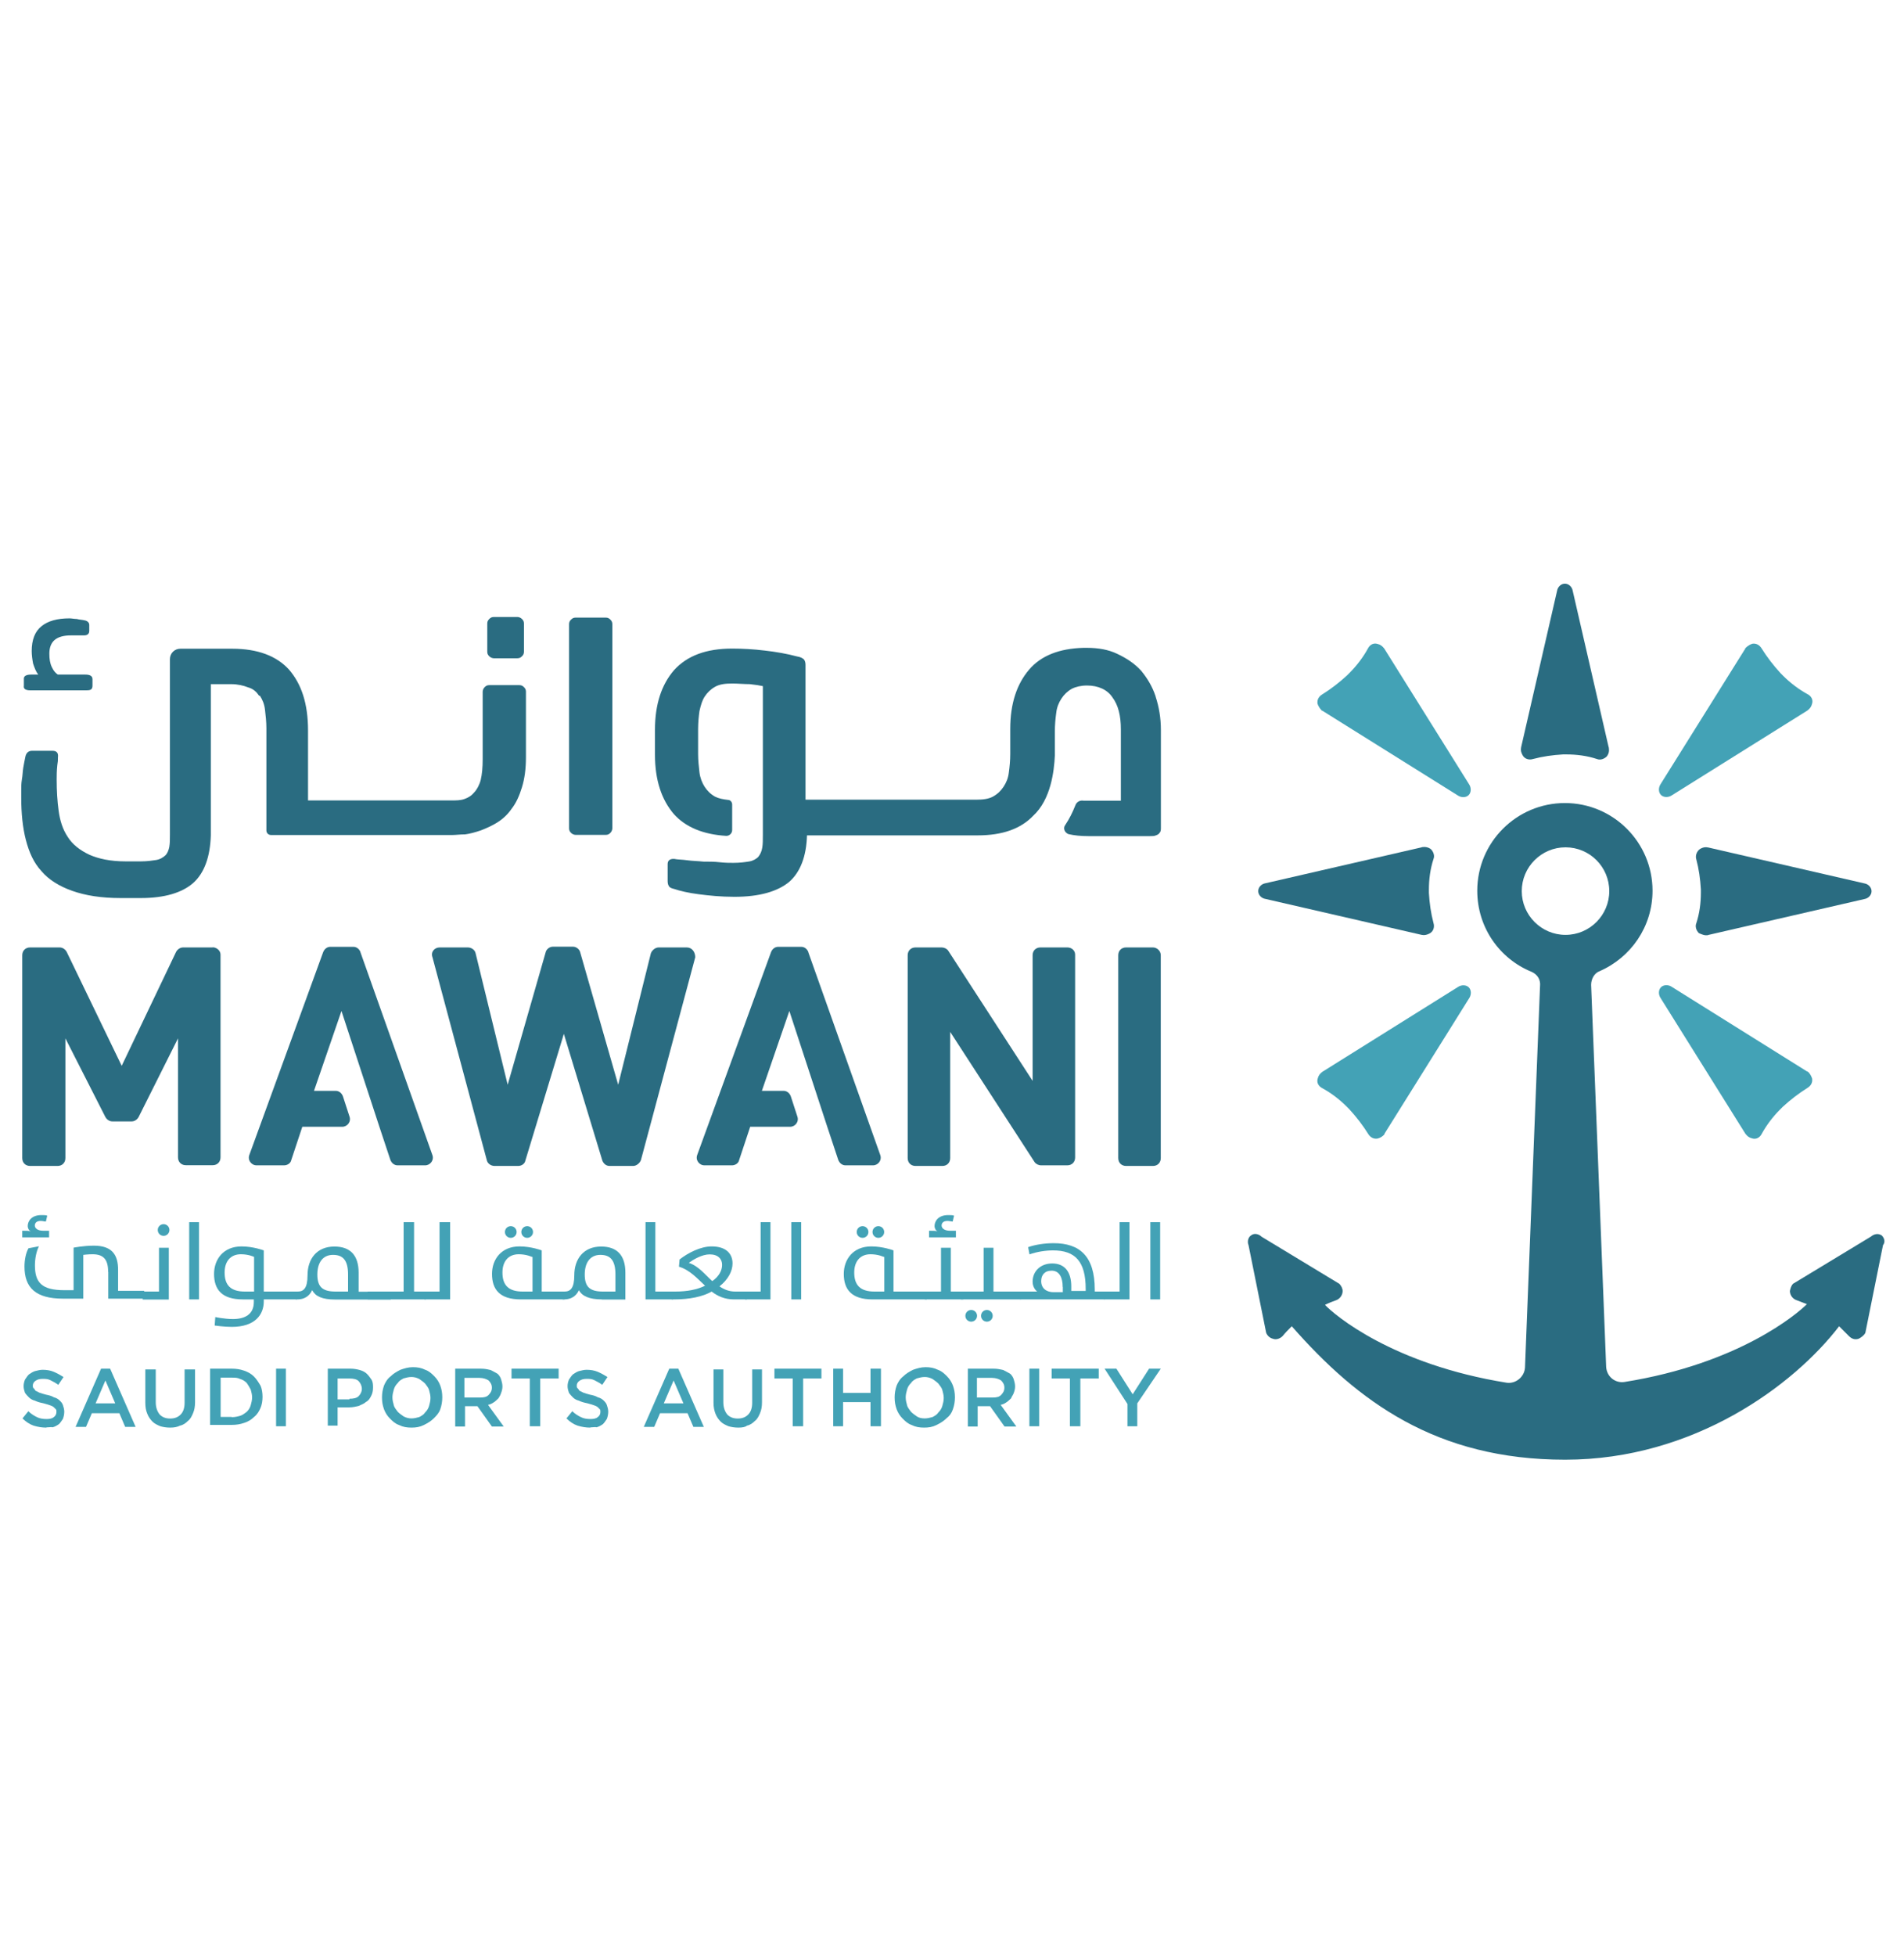 <svg xmlns="http://www.w3.org/2000/svg" id="Layer_1" viewBox="0 0 153.17 157.28"><defs><style>      .st0 {        fill: #43a2b6;      }      .st1 {        fill: #2a6c81;      }    </style></defs><path class="st1" d="M129.41,60.08l-2.89-12.57c-.05-.32-.32-.58-.63-.58s-.58.26-.63.58l-2.89,12.57c-.05.26,0,.42.11.63.16.32.53.42.84.32.79-.21,1.58-.32,2.42-.37h.26c.84,0,1.68.11,2.47.37.26.11.58,0,.79-.21.16-.21.21-.42.16-.74"></path><path class="st1" d="M137.41,75.18l12.57-2.89c.32-.05.58-.32.58-.63s-.26-.58-.58-.63l-12.57-2.89c-.26-.05-.42,0-.63.11-.26.16-.42.53-.32.84.21.79.32,1.58.37,2.42v.26c0,.84-.11,1.68-.37,2.47-.11.26,0,.58.21.79.26.11.47.21.74.16"></path><path class="st0" d="M140.41,52.14l-6.84,10.94c-.16.26-.16.63.05.84s.58.21.84.05l10.94-6.84c.21-.16.32-.32.37-.53.11-.32-.05-.63-.37-.79-.68-.37-1.37-.89-1.95-1.47l-.21-.21c-.58-.63-1.1-1.31-1.53-2-.16-.26-.42-.42-.74-.37-.16.05-.37.16-.58.37"></path><path class="st0" d="M106.37,57.14l10.94,6.84c.26.16.63.16.84-.05s.21-.58.05-.84l-6.84-10.94c-.16-.21-.32-.32-.53-.37-.32-.11-.63.05-.79.37-.37.68-.89,1.37-1.47,1.95l-.21.21c-.63.58-1.31,1.1-2,1.53-.26.16-.42.42-.37.74.05.16.16.37.37.58"></path><path class="st1" d="M114.37,68.13l-12.57,2.89c-.32.05-.58.32-.58.63s.26.58.58.63l12.57,2.89c.21.05.42,0,.63-.11.32-.16.42-.53.32-.84-.21-.79-.32-1.58-.37-2.42v-.26c0-.84.11-1.68.37-2.47.11-.26,0-.58-.21-.79-.21-.16-.47-.21-.74-.16"></path><path class="st0" d="M111.37,91.17l6.84-10.94c.16-.26.16-.63-.05-.84s-.58-.21-.84-.05l-10.94,6.84c-.21.16-.32.32-.37.53-.11.32.05.63.37.79.68.37,1.37.89,1.95,1.47l.21.21c.58.63,1.1,1.31,1.53,2,.16.26.42.42.74.37.21-.05.42-.16.58-.37"></path><path class="st0" d="M145.4,86.17l-10.94-6.84c-.26-.16-.63-.16-.84.05s-.21.58-.05.84l6.84,10.94c.16.21.32.32.53.37.32.11.63-.05.79-.37.37-.68.89-1.37,1.47-1.95l.21-.21c.63-.58,1.31-1.1,2-1.53.26-.16.42-.42.37-.74-.05-.16-.16-.42-.37-.58"></path><path class="st1" d="M125.94,68.13c1.95,0,3.52,1.58,3.52,3.52s-1.58,3.52-3.52,3.52-3.52-1.58-3.52-3.52,1.58-3.52,3.52-3.52M151.35,99.32c-.26-.16-.58-.11-.84.11l-6.26,3.79c-.16.16-.21.37-.26.58,0,.32.21.63.53.74.26.11.58.21.84.32-.79.79-5.47,4.79-14.68,6.26-.74.11-1.42-.42-1.47-1.21l-1.21-30.72c0-.47.26-.95.68-1.1h0c2.52-1.1,4.26-3.58,4.26-6.47,0-3.89-3.16-7.05-7.05-7.05s-7.05,3.16-7.05,7.05c0,2.95,1.79,5.47,4.37,6.52.47.21.74.63.68,1.16l-1.21,30.67c-.05.74-.74,1.31-1.47,1.21-9.15-1.47-13.83-5.42-14.62-6.26.32-.16.58-.26.89-.37s.53-.42.53-.74c0-.21-.11-.42-.26-.58l-6.26-3.79c-.21-.21-.58-.32-.84-.11-.26.16-.32.53-.21.79l1.42,7.05c.11.26.32.42.53.47.26.11.58,0,.79-.21.21-.26.47-.53.74-.79,5.31,6.05,11.62,10.73,21.99,10.73s18.41-6,22.04-10.73l.79.79c.21.21.47.32.79.21.21-.11.42-.26.53-.47l1.42-7.05c.21-.26.11-.58-.11-.79"></path><path class="st0" d="M3.75,114.79c-.37,0-.68-.05-1.05-.16-.32-.11-.63-.32-.89-.58l.47-.58c.21.21.47.37.68.47.21.11.47.16.79.16.26,0,.47-.05.58-.16.16-.11.21-.26.21-.42h0c0-.11,0-.16-.05-.21s-.11-.11-.16-.16-.16-.11-.32-.16-.32-.11-.53-.16c-.26-.05-.47-.11-.68-.21-.21-.05-.37-.16-.47-.26s-.21-.21-.32-.37c-.05-.16-.11-.32-.11-.53h0c0-.21.05-.37.11-.53.11-.16.21-.32.32-.42.16-.11.32-.21.47-.26.21-.05.42-.11.63-.11.32,0,.63.05.89.16.26.11.53.26.79.42l-.42.63c-.21-.16-.42-.26-.63-.37s-.42-.11-.63-.11c-.26,0-.42.05-.58.16s-.21.26-.21.37h0c0,.11,0,.16.05.21s.11.11.16.21c.11.05.21.11.32.16.16.05.32.11.53.16.26.05.47.11.63.21.21.05.37.16.47.26.11.11.21.21.26.37.05.16.11.32.11.53h0c0,.21-.05.42-.11.58-.11.16-.21.32-.32.42-.16.11-.32.21-.53.26,0-.05-.21,0-.47,0"></path><path class="st0" d="M9.27,112.84l-.79-1.84-.79,1.84h1.58ZM8.12,110.05h.74l2.05,4.68h-.84l-.47-1.1h-2.21l-.47,1.1h-.84l2.05-4.68h-.01Z"></path><path class="st0" d="M13.69,114.79c-.32,0-.58-.05-.79-.11-.26-.11-.47-.21-.63-.37s-.32-.37-.42-.63c-.11-.26-.16-.53-.16-.89v-2.68h.84v2.63c0,.42.11.74.32,1,.21.21.47.32.84.32s.63-.11.84-.32.32-.53.32-.95v-2.68h.84v2.63c0,.37-.05.63-.16.89s-.21.47-.42.63c-.16.16-.37.32-.63.37-.21.11-.47.16-.79.16"></path><path class="st0" d="M18.64,113.95c.26,0,.47-.05.68-.11s.37-.21.53-.32c.16-.16.26-.32.32-.53s.11-.42.11-.63h0c0-.21-.05-.42-.11-.63-.11-.21-.21-.37-.32-.53-.16-.16-.32-.26-.53-.32-.21-.11-.42-.11-.68-.11h-.89v3.16h.89v.02ZM16.9,110.05h1.74c.37,0,.68.05,1,.16s.58.26.79.47.37.47.53.74c.11.26.16.58.16.89h0c0,.32-.05.63-.16.89s-.26.53-.53.74c-.21.21-.47.37-.79.47-.32.11-.63.16-1,.16h-1.74v-4.52Z"></path><rect class="st0" x="22.21" y="110.05" width=".79" height="4.63"></rect><path class="st0" d="M28.11,112.47c.32,0,.58-.05.74-.21s.26-.37.26-.58h0c0-.26-.11-.47-.26-.63-.16-.16-.42-.21-.74-.21h-.95v1.68h.95v-.05ZM26.37,110.05h1.84c.26,0,.53.05.74.11s.42.16.58.32c.16.16.26.32.37.47.11.21.11.42.11.63h0c0,.26-.05.47-.16.68s-.21.37-.42.47c-.16.16-.37.21-.58.32-.21.05-.47.11-.74.11h-.95v1.47h-.79v-4.58h0Z"></path><path class="st0" d="M33.1,114.05c.21,0,.42-.05.63-.11.21-.11.37-.21.47-.37.16-.16.26-.32.32-.53s.11-.42.11-.63h0c0-.21-.05-.42-.11-.63-.05-.21-.21-.37-.32-.53-.16-.16-.32-.26-.47-.37-.21-.11-.42-.16-.63-.16s-.42.05-.63.11c-.21.11-.37.21-.47.37-.16.16-.26.32-.32.53s-.11.42-.11.63h0c0,.21.05.42.11.63.05.21.21.37.32.53.16.16.32.26.47.37.21.11.42.16.63.16M33.1,114.79c-.37,0-.68-.05-1-.21-.32-.11-.53-.32-.74-.53s-.37-.47-.47-.74c-.11-.32-.16-.58-.16-.95h0c0-.32.05-.63.16-.95.11-.26.26-.53.53-.74.21-.21.47-.37.79-.53.32-.11.63-.21,1-.21s.68.05,1,.21c.32.11.53.32.74.53s.37.47.47.74c.11.32.16.58.16.95h0c0,.32-.05.63-.16.95s-.32.53-.53.74-.47.37-.79.53c-.32.16-.63.21-1,.21"></path><path class="st0" d="M38.63,112.37c.32,0,.53-.05.68-.21s.26-.32.26-.58h0c0-.26-.11-.42-.26-.58-.16-.11-.42-.21-.74-.21h-1.21v1.58h1.27ZM36.63,110.05h2.05c.32,0,.53.05.79.11.21.11.42.21.58.32.11.11.21.26.26.42s.11.37.11.58h0c0,.21-.05.37-.11.53-.05.16-.11.26-.21.42-.11.11-.21.21-.37.32s-.26.16-.47.21l1.26,1.74h-.95l-1.16-1.63h-1v1.63h-.79v-4.65Z"></path><polygon class="st0" points="42.62 110.84 41.15 110.84 41.15 110.05 44.94 110.05 44.94 110.84 43.46 110.84 43.46 114.68 42.62 114.68 42.62 110.84"></polygon><path class="st0" d="M47.51,114.79c-.37,0-.68-.05-1.05-.16-.32-.11-.63-.32-.89-.58l.47-.58c.21.21.47.37.68.47.21.11.47.16.79.16.26,0,.47-.05.58-.16.16-.11.21-.26.21-.42h0c0-.11,0-.16-.05-.21s-.11-.11-.16-.16-.16-.11-.32-.16-.32-.11-.53-.16c-.26-.05-.47-.11-.68-.21-.21-.05-.37-.16-.47-.26s-.21-.21-.32-.37c-.05-.16-.11-.32-.11-.53h0c0-.21.05-.37.11-.53.11-.16.21-.32.32-.42.16-.11.32-.21.47-.26.21-.05.42-.11.63-.11.32,0,.63.05.89.16s.53.26.79.42l-.42.63c-.21-.16-.42-.26-.63-.37s-.42-.11-.63-.11c-.26,0-.42.05-.58.16-.16.11-.21.26-.21.37h0c0,.11,0,.16.05.21s.11.11.16.21c.11.05.21.11.32.16.16.05.32.11.53.16.26.05.47.11.63.21.21.05.37.16.47.26s.21.21.26.37.11.32.11.53h0c0,.21-.05.42-.11.58-.11.16-.21.32-.32.42-.16.11-.32.21-.53.26,0-.05-.26,0-.47,0"></path><path class="st0" d="M54.98,112.84l-.79-1.84-.79,1.84h1.58ZM53.83,110.05h.74l2.05,4.68h-.84l-.47-1.1h-2.21l-.47,1.1h-.84l2.05-4.68h-.01Z"></path><path class="st0" d="M59.4,114.79c-.32,0-.58-.05-.79-.11-.26-.11-.47-.21-.63-.37-.16-.16-.32-.37-.42-.63s-.16-.53-.16-.89v-2.68h.79v2.63c0,.42.11.74.32,1,.21.21.47.32.84.32s.63-.11.84-.32.32-.53.32-.95v-2.68h.79v2.63c0,.37-.05.63-.16.89s-.21.47-.42.63c-.16.16-.37.32-.63.37-.11.11-.37.16-.68.16"></path><polygon class="st0" points="63.77 110.84 62.3 110.84 62.3 110.05 66.08 110.05 66.08 110.84 64.61 110.84 64.61 114.68 63.77 114.68 63.77 110.84"></polygon><polygon class="st0" points="67.03 110.05 67.82 110.05 67.82 112 70.03 112 70.03 110.05 70.87 110.05 70.87 114.68 70.03 114.68 70.03 112.74 67.82 112.74 67.82 114.68 67.03 114.68 67.03 110.05"></polygon><path class="st0" d="M74.39,114.05c.21,0,.42-.05.63-.11.21-.11.37-.21.47-.37.16-.16.26-.32.32-.53s.11-.42.11-.63h0c0-.21-.05-.42-.11-.63-.05-.21-.21-.37-.32-.53-.16-.16-.32-.26-.47-.37-.21-.11-.42-.16-.63-.16s-.42.05-.63.11c-.21.11-.37.21-.47.37-.16.16-.26.32-.32.53s-.11.42-.11.63h0c0,.21.05.42.11.63.05.21.21.37.32.53.16.16.32.26.47.37.16.11.37.16.63.16M74.34,114.79c-.37,0-.68-.05-1-.21-.32-.11-.53-.32-.74-.53s-.37-.47-.47-.74c-.11-.32-.16-.58-.16-.95h0c0-.32.05-.63.16-.95.11-.26.26-.53.53-.74.21-.21.47-.37.79-.53.32-.11.63-.21,1-.21s.68.05,1,.21c.32.11.53.32.74.53s.37.47.47.74c.11.32.16.58.16.95h0c0,.32-.05.63-.16.95s-.26.53-.53.74c-.21.21-.47.37-.79.53-.32.16-.63.21-1,.21"></path><path class="st0" d="M79.86,112.37c.32,0,.53-.05.68-.21s.26-.32.26-.58h0c0-.26-.11-.42-.26-.58-.16-.11-.42-.21-.74-.21h-1.21v1.58h1.27ZM77.87,110.05h2.05c.32,0,.53.05.79.11.21.11.42.21.58.32.11.11.21.26.26.42s.11.37.11.58h0c0,.21-.05.37-.11.53-.05.16-.16.26-.21.42-.11.11-.21.21-.37.32s-.26.16-.47.21l1.26,1.74h-.95l-1.16-1.63h-1v1.63h-.79v-4.63h0v-.02Z"></path><rect class="st0" x="82.81" y="110.05" width=".79" height="4.63"></rect><polygon class="st0" points="86.07 110.84 84.6 110.84 84.6 110.05 88.39 110.05 88.39 110.84 86.91 110.84 86.91 114.68 86.07 114.68 86.07 110.84"></polygon><polygon class="st0" points="90.7 112.89 88.86 110.05 89.81 110.05 91.12 112.11 92.44 110.05 93.38 110.05 91.49 112.84 91.49 114.68 90.7 114.68 90.7 112.89"></polygon><path class="st0" d="M8.7,102.27c0-1-.37-1.42-1.26-1.42-.37,0-.74.05-.74.05v3.52h-1.63c-2.21,0-3.1-.89-3.1-2.58,0-.53.11-1.1.32-1.47l.84-.16c-.21.42-.32,1-.32,1.53,0,1.37.53,2,2.37,2h.74v-3.42s.79-.16,1.63-.16c1.47,0,1.95.74,1.95,1.95v1.68h2.1v.63h-2.89v-2.16h-.01ZM1.86,98.96c.26,0,.47,0,.63.05-.16-.05-.26-.26-.26-.42,0-.42.32-.89,1.1-.89.21,0,.37,0,.47.05l-.11.47c-.11,0-.26-.05-.42-.05-.32,0-.47.16-.47.37s.21.42.68.42h.47v.53H1.79v-.53h.07Z"></path><path class="st0" d="M12.69,98.9c0-.26.21-.47.47-.47s.47.21.47.47-.21.47-.47.47-.47-.21-.47-.47M11.48,103.85h1.31v-3.52h.79v4.16h-2.1v-.63h0Z"></path><rect class="st0" x="15.22" y="98.27" width=".79" height="6.21"></rect><path class="st0" d="M20.43,101.06s-.42-.21-1.05-.21c-.84,0-1.31.58-1.31,1.47,0,1,.47,1.53,1.63,1.53h.74v-2.79h-.01ZM17.27,106.58l.05-.68s.74.16,1.42.16c.95,0,1.68-.37,1.68-1.37v-.21h-.89c-1.68,0-2.31-.79-2.31-2.05,0-1.16.74-2.21,2.21-2.21.95,0,1.79.32,1.79.32v3.31h2.68v.63h-2.68v.16c0,1.05-.68,2.05-2.58,2.05-.63,0-1.37-.11-1.37-.11"></path><path class="st0" d="M28,102.48c0-1.16-.42-1.58-1.21-1.58s-1.26.58-1.26,1.58.42,1.37,1.47,1.37h1s0-1.37,0-1.37ZM25.11,103.74c-.21.47-.63.74-1.16.74h-.16v-.63h.16c.47,0,.79-.26.79-1.31,0-1.31.74-2.31,2.16-2.31,1.31,0,1.95.74,1.95,2.1v1.53h2.58v.63h-4.47c-1.05,0-1.58-.26-1.84-.74"></path><polygon class="st0" points="29.58 103.85 32.47 103.85 32.47 98.27 33.31 98.27 33.31 103.85 34.26 103.85 34.26 104.48 29.58 104.48 29.58 103.85"></polygon><polygon class="st0" points="34.15 103.85 35.36 103.85 35.36 98.27 36.21 98.27 36.21 104.48 34.15 104.48 34.15 103.85"></polygon><path class="st0" d="M41.94,99.06c0-.26.21-.47.47-.47s.47.21.47.47-.21.47-.47.47-.47-.21-.47-.47M40.62,99.06c0-.26.21-.47.47-.47s.47.21.47.47-.21.47-.47.47-.47-.21-.47-.47M42.78,101.06s-.42-.21-1.05-.21c-.84,0-1.31.58-1.31,1.47,0,1,.47,1.53,1.63,1.53h.79v-2.79h-.06ZM41.89,104.48c-1.68,0-2.31-.79-2.31-2.05,0-1.16.74-2.21,2.21-2.21.95,0,1.79.32,1.79.32v3.31h1.84v.63h-3.53Z"></path><path class="st0" d="M49.51,102.48c0-1.16-.42-1.58-1.21-1.58s-1.26.58-1.26,1.58.42,1.37,1.47,1.37h1s0-1.37,0-1.37ZM48.41,104.48c-1,0-1.58-.26-1.84-.74-.21.47-.63.74-1.16.74h-.16v-.63h.16c.47,0,.79-.26.79-1.31,0-1.31.74-2.31,2.16-2.31,1.31,0,1.95.74,1.95,2.1v2.16h-1.9Z"></path><polygon class="st0" points="51.93 98.27 52.72 98.27 52.72 103.85 54.14 103.85 54.14 104.48 51.93 104.48 51.93 98.27"></polygon><path class="st0" d="M57.3,103.01c.53-.37.79-.84.79-1.31s-.32-.84-1-.84c-.63,0-1.31.42-1.68.68.79.26,1.31.95,1.89,1.47M53.98,103.85h.32c1,0,1.79-.16,2.42-.47-.63-.58-1.21-1.26-2.1-1.53l.05-.58c.68-.53,1.68-1.05,2.58-1.05,1.21,0,1.68.63,1.68,1.37,0,.63-.37,1.31-1.05,1.84.37.26.79.42,1.26.42h.95v.63h-1.05c-.74,0-1.31-.26-1.79-.63-.74.42-1.79.63-3,.63h-.21v-.63h-.06Z"></path><polygon class="st0" points="59.93 103.85 61.19 103.85 61.19 98.27 61.98 98.27 61.98 104.48 59.93 104.48 59.93 103.85"></polygon><rect class="st0" x="63.66" y="98.27" width=".79" height="6.21"></rect><path class="st0" d="M70.19,99.06c0-.26.21-.47.47-.47s.47.21.47.47-.21.47-.47.47-.47-.21-.47-.47M68.92,99.06c0-.26.21-.47.47-.47s.47.21.47.47-.21.47-.47.47-.47-.21-.47-.47M71.08,101.06s-.42-.21-1.05-.21c-.84,0-1.31.58-1.31,1.47,0,1,.47,1.53,1.63,1.53h.79v-2.79h-.06ZM70.19,104.48c-1.68,0-2.31-.79-2.31-2.05,0-1.16.74-2.21,2.21-2.21.95,0,1.79.32,1.79.32v3.31h2.68v.63s-4.37,0-4.37,0Z"></path><path class="st0" d="M74.81,98.96c.26,0,.47,0,.63.05-.16-.05-.26-.26-.26-.42,0-.42.32-.89,1.1-.89.21,0,.37,0,.47.05l-.11.47c-.11,0-.26-.05-.42-.05-.32,0-.47.16-.47.37s.21.42.68.42h.47v.53h-2.16v-.53h.07ZM74.39,103.85h1.31v-3.52h.79v3.52h1v.63h-3.1v-.63Z"></path><path class="st0" d="M79.39,106.27c-.26,0-.47-.21-.47-.47s.21-.47.47-.47.47.21.47.47-.21.47-.47.47M78.13,106.27c-.26,0-.47-.21-.47-.47s.21-.47.47-.47.47.21.47.47-.21.47-.47.47M77.34,103.85h1.79v-3.52h.79v3.52h2.21v.63h-4.84v-.63s.05,0,.05,0Z"></path><path class="st0" d="M85.49,103.48c0-.74-.26-1.31-.89-1.31-.58,0-.84.37-.84.84,0,.58.42.89,1,.89h.74v-.42h-.01ZM82.07,104.48v-.63h1.37s-.37-.26-.37-.79c0-.84.63-1.47,1.58-1.47,1.05,0,1.53.74,1.53,1.84v.37h1.16v-.16c0-2.21-.84-3.1-2.63-3.1-.58,0-1.31.11-1.89.32l-.11-.58c.58-.21,1.37-.32,2.05-.32,2.1,0,3.31,1.05,3.31,3.73v.16h.79v.63h-6.79Z"></path><polygon class="st0" points="88.81 103.85 90.07 103.85 90.07 98.27 90.86 98.27 90.86 104.48 88.81 104.48 88.81 103.85"></polygon><rect class="st0" x="92.54" y="98.27" width=".79" height="6.21"></rect><path class="st1" d="M46.31,67.13h2.42c.16,0,.26-.05.37-.16s.16-.26.16-.37v-16.41c0-.16-.05-.26-.16-.37s-.21-.16-.37-.16h-2.42c-.16,0-.26.05-.37.16s-.16.21-.16.37v16.41c0,.16.05.26.16.37s.26.16.37.16"></path><path class="st1" d="M39.73,52.93h1.89c.16,0,.26-.05.37-.16s.16-.21.16-.37v-2.26c0-.16-.05-.26-.16-.37s-.26-.16-.37-.16h-1.89c-.16,0-.26.05-.37.16s-.16.21-.16.37v2.26c0,.16.05.26.16.37s.26.16.37.16"></path><path class="st1" d="M2.44,55.51h4.42c.16,0,.32,0,.42-.05.11-.05.16-.16.16-.32v-.53c0-.26-.21-.37-.58-.37h-2.21c-.16-.11-.32-.26-.47-.58-.16-.32-.21-.68-.21-1.1,0-1,.58-1.47,1.74-1.47h1.05c.26,0,.42-.11.42-.37v-.47c0-.16-.11-.32-.37-.37-.21-.05-.42-.05-.63-.11-.21,0-.42-.05-.58-.05-1,0-1.74.21-2.26.63-.53.42-.79,1.1-.79,2,0,.32.05.68.11,1,.11.32.21.63.42.89h-.58c-.37,0-.58.11-.58.32v.58c-.05.26.16.37.53.37"></path><path class="st1" d="M92.96,55.98c-.26-.79-.68-1.47-1.16-2.05-.53-.58-1.16-1-1.95-1.37-.68-.32-1.47-.47-2.42-.47h-.26c-1.95.05-3.42.63-4.37,1.74-1,1.16-1.53,2.74-1.53,4.79v2c0,.53-.05,1.05-.11,1.47-.05.47-.21.84-.42,1.16s-.47.58-.84.79c-.37.21-.84.26-1.37.26h-13.73v-10.84c0-.21-.05-.32-.11-.42-.11-.11-.26-.21-.58-.26-.79-.21-1.68-.37-2.58-.47-.89-.11-1.79-.16-2.63-.16-2.1,0-3.63.58-4.68,1.74-1,1.16-1.53,2.74-1.53,4.79v2c0,2.05.53,3.63,1.53,4.79.95,1.05,2.37,1.63,4.21,1.74.26,0,.47-.21.47-.47v-2.05c0-.21-.16-.37-.32-.37-.42-.05-.74-.11-1.05-.26-.37-.21-.63-.47-.84-.79-.21-.32-.37-.74-.42-1.16-.05-.47-.11-.95-.11-1.47v-2c0-.53.05-1.05.11-1.47.11-.47.21-.84.42-1.16s.47-.58.84-.79c.37-.21.84-.26,1.37-.26.47,0,.95.05,1.42.05.47.05.84.11,1.05.16v11.94c0,.47,0,.74-.05,1.05s-.16.53-.32.74c-.16.16-.42.32-.74.37s-.74.11-1.26.11c-.32,0-.63,0-1.1-.05-.42-.05-.89-.05-1.31-.05-.47-.05-.89-.05-1.31-.11s-.79-.05-1.05-.11h-.05c-.32,0-.47.16-.47.42v1.37c0,.21.05.32.11.42s.21.16.42.21c.47.16,1.16.32,1.95.42.84.11,1.79.21,2.89.21,2,0,3.47-.42,4.42-1.21.89-.79,1.37-2.05,1.42-3.73h13.73c2,0,3.47-.53,4.47-1.58,1.42-1.31,1.68-3.58,1.74-4.84v-1.95c0-.53.05-1.05.11-1.47.05-.47.21-.84.42-1.16s.47-.58.84-.79c.32-.16.74-.26,1.21-.26h0c.89,0,1.63.32,2.05.95.47.63.68,1.47.68,2.58v5.73h-3c-.32-.05-.58.11-.68.42-.21.53-.47,1.05-.79,1.53-.21.26-.05.63.26.74.47.11,1,.16,1.58.16h5c.16,0,.32,0,.42-.05.16-.05.26-.11.32-.21.11-.11.11-.26.11-.42v-7.84c0-1-.16-1.89-.42-2.68"></path><path class="st1" d="M20.9,55.93c.21.32.37.68.42,1.16.05.42.11.95.11,1.47v8.21c0,.21.16.37.37.37h14.62c.26,0,.58-.05,1-.05.37-.05.79-.16,1.26-.32.42-.16.89-.37,1.31-.63s.84-.63,1.16-1.1c.37-.47.63-1.05.84-1.74.21-.68.32-1.47.32-2.42v-5.26c0-.16-.05-.26-.16-.37s-.21-.16-.37-.16h-2.42c-.16,0-.26.05-.37.16s-.16.26-.16.37v5.42c0,.68-.05,1.21-.16,1.68-.11.42-.32.79-.53,1-.21.26-.47.42-.79.53-.32.11-.63.11-1.05.11h-11.52v-5.63c0-2.16-.53-3.73-1.53-4.89-1-1.1-2.52-1.68-4.58-1.68h-4.16c-.47,0-.84.37-.84.84v14.1h0c0,.42,0,.68-.05,1-.05.26-.16.53-.32.68s-.42.32-.74.37-.74.11-1.21.11h-1.26c-1.21,0-2.16-.21-2.89-.53-.79-.37-1.37-.84-1.74-1.42-.42-.63-.63-1.31-.74-2.1-.11-.79-.16-1.63-.16-2.52,0-.32,0-.68.05-1.16.05-.47.05-.21.05-.63.05-.37-.11-.53-.42-.53h-1.68c-.26,0-.47.16-.53.53-.05.26-.11.53-.16.84s-.05.63-.11.95c-.05.32-.05.58-.05.84v.63c0,1.21.11,2.37.37,3.37s.63,1.84,1.26,2.52c.58.68,1.42,1.21,2.47,1.58s2.31.58,3.89.58h1.63c1.89,0,3.31-.42,4.21-1.21.89-.79,1.37-2.1,1.42-3.84h0v-12.15h1.63c.53,0,1,.11,1.37.26.42.11.68.37.89.68"></path><path class="st1" d="M17.11,76.18h-2.37c-.26,0-.47.16-.58.37l-4.37,9.15-4.42-9.15c-.11-.21-.32-.37-.58-.37h-2.37c-.37,0-.63.26-.63.63v16.31c0,.37.26.63.63.63h2.21c.37,0,.63-.26.63-.63v-9.63l3.21,6.31c.11.21.32.37.58.37h1.53c.26,0,.47-.16.58-.37l3.16-6.31v9.57c0,.37.26.63.63.63h2.16c.37,0,.63-.26.63-.63v-16.31c0-.32-.32-.58-.63-.58"></path><path class="st1" d="M29,76.55c-.11-.26-.32-.42-.58-.42h-1.84c-.26,0-.47.16-.58.42l-5.94,16.31c-.16.42.16.84.58.84h2.21c.26,0,.53-.16.58-.42l.89-2.68h3.21c.42,0,.74-.42.58-.84l-.53-1.63c-.11-.26-.32-.42-.58-.42h-1.74l2.21-6.42,3.05,9.31h0l.89,2.68c.11.26.32.42.58.42h2.21c.42,0,.74-.42.58-.84l-5.79-16.31h.01Z"></path><path class="st1" d="M55.25,76.18h-2.26c-.26,0-.53.21-.63.47l-2.63,10.57-3.05-10.63c-.05-.26-.32-.47-.58-.47h-1.63c-.26,0-.53.21-.58.47l-3.05,10.63-2.58-10.57c-.05-.26-.32-.47-.63-.47h-2.26c-.42,0-.74.37-.58.79l4.37,16.31c.05.26.32.47.63.47h1.89c.26,0,.53-.16.58-.42l3.1-10.2,3.1,10.2c.11.26.32.42.58.42h1.89c.26,0,.53-.21.63-.47l4.37-16.31c0-.42-.26-.79-.68-.79"></path><path class="st1" d="M65.03,76.55c-.11-.26-.32-.42-.58-.42h-1.84c-.26,0-.47.16-.58.42l-5.94,16.31c-.16.42.16.84.58.84h2.21c.26,0,.53-.16.58-.42l.89-2.68h3.21c.42,0,.74-.42.58-.84l-.53-1.63c-.11-.26-.32-.42-.58-.42h-1.74l2.21-6.42,3.05,9.31h0l.89,2.68c.11.26.32.42.58.42h2.21c.42,0,.74-.42.58-.84l-5.79-16.31h0Z"></path><path class="st1" d="M85.86,76.18h-2.16c-.37,0-.63.26-.63.63v10.1l-6.79-10.47c-.11-.16-.32-.26-.53-.26h-2.1c-.37,0-.63.26-.63.63v16.31c0,.37.26.63.63.63h2.16c.37,0,.63-.26.63-.63v-10.15l6.79,10.47c.11.16.32.26.53.26h2.1c.37,0,.63-.26.63-.63v-16.31c0-.32-.26-.58-.63-.58"></path><path class="st1" d="M92.75,76.18h-2.16c-.37,0-.63.26-.63.63v16.31c0,.37.26.63.63.63h2.16c.37,0,.63-.26.63-.63v-16.31c0-.37-.32-.63-.63-.63"></path></svg>